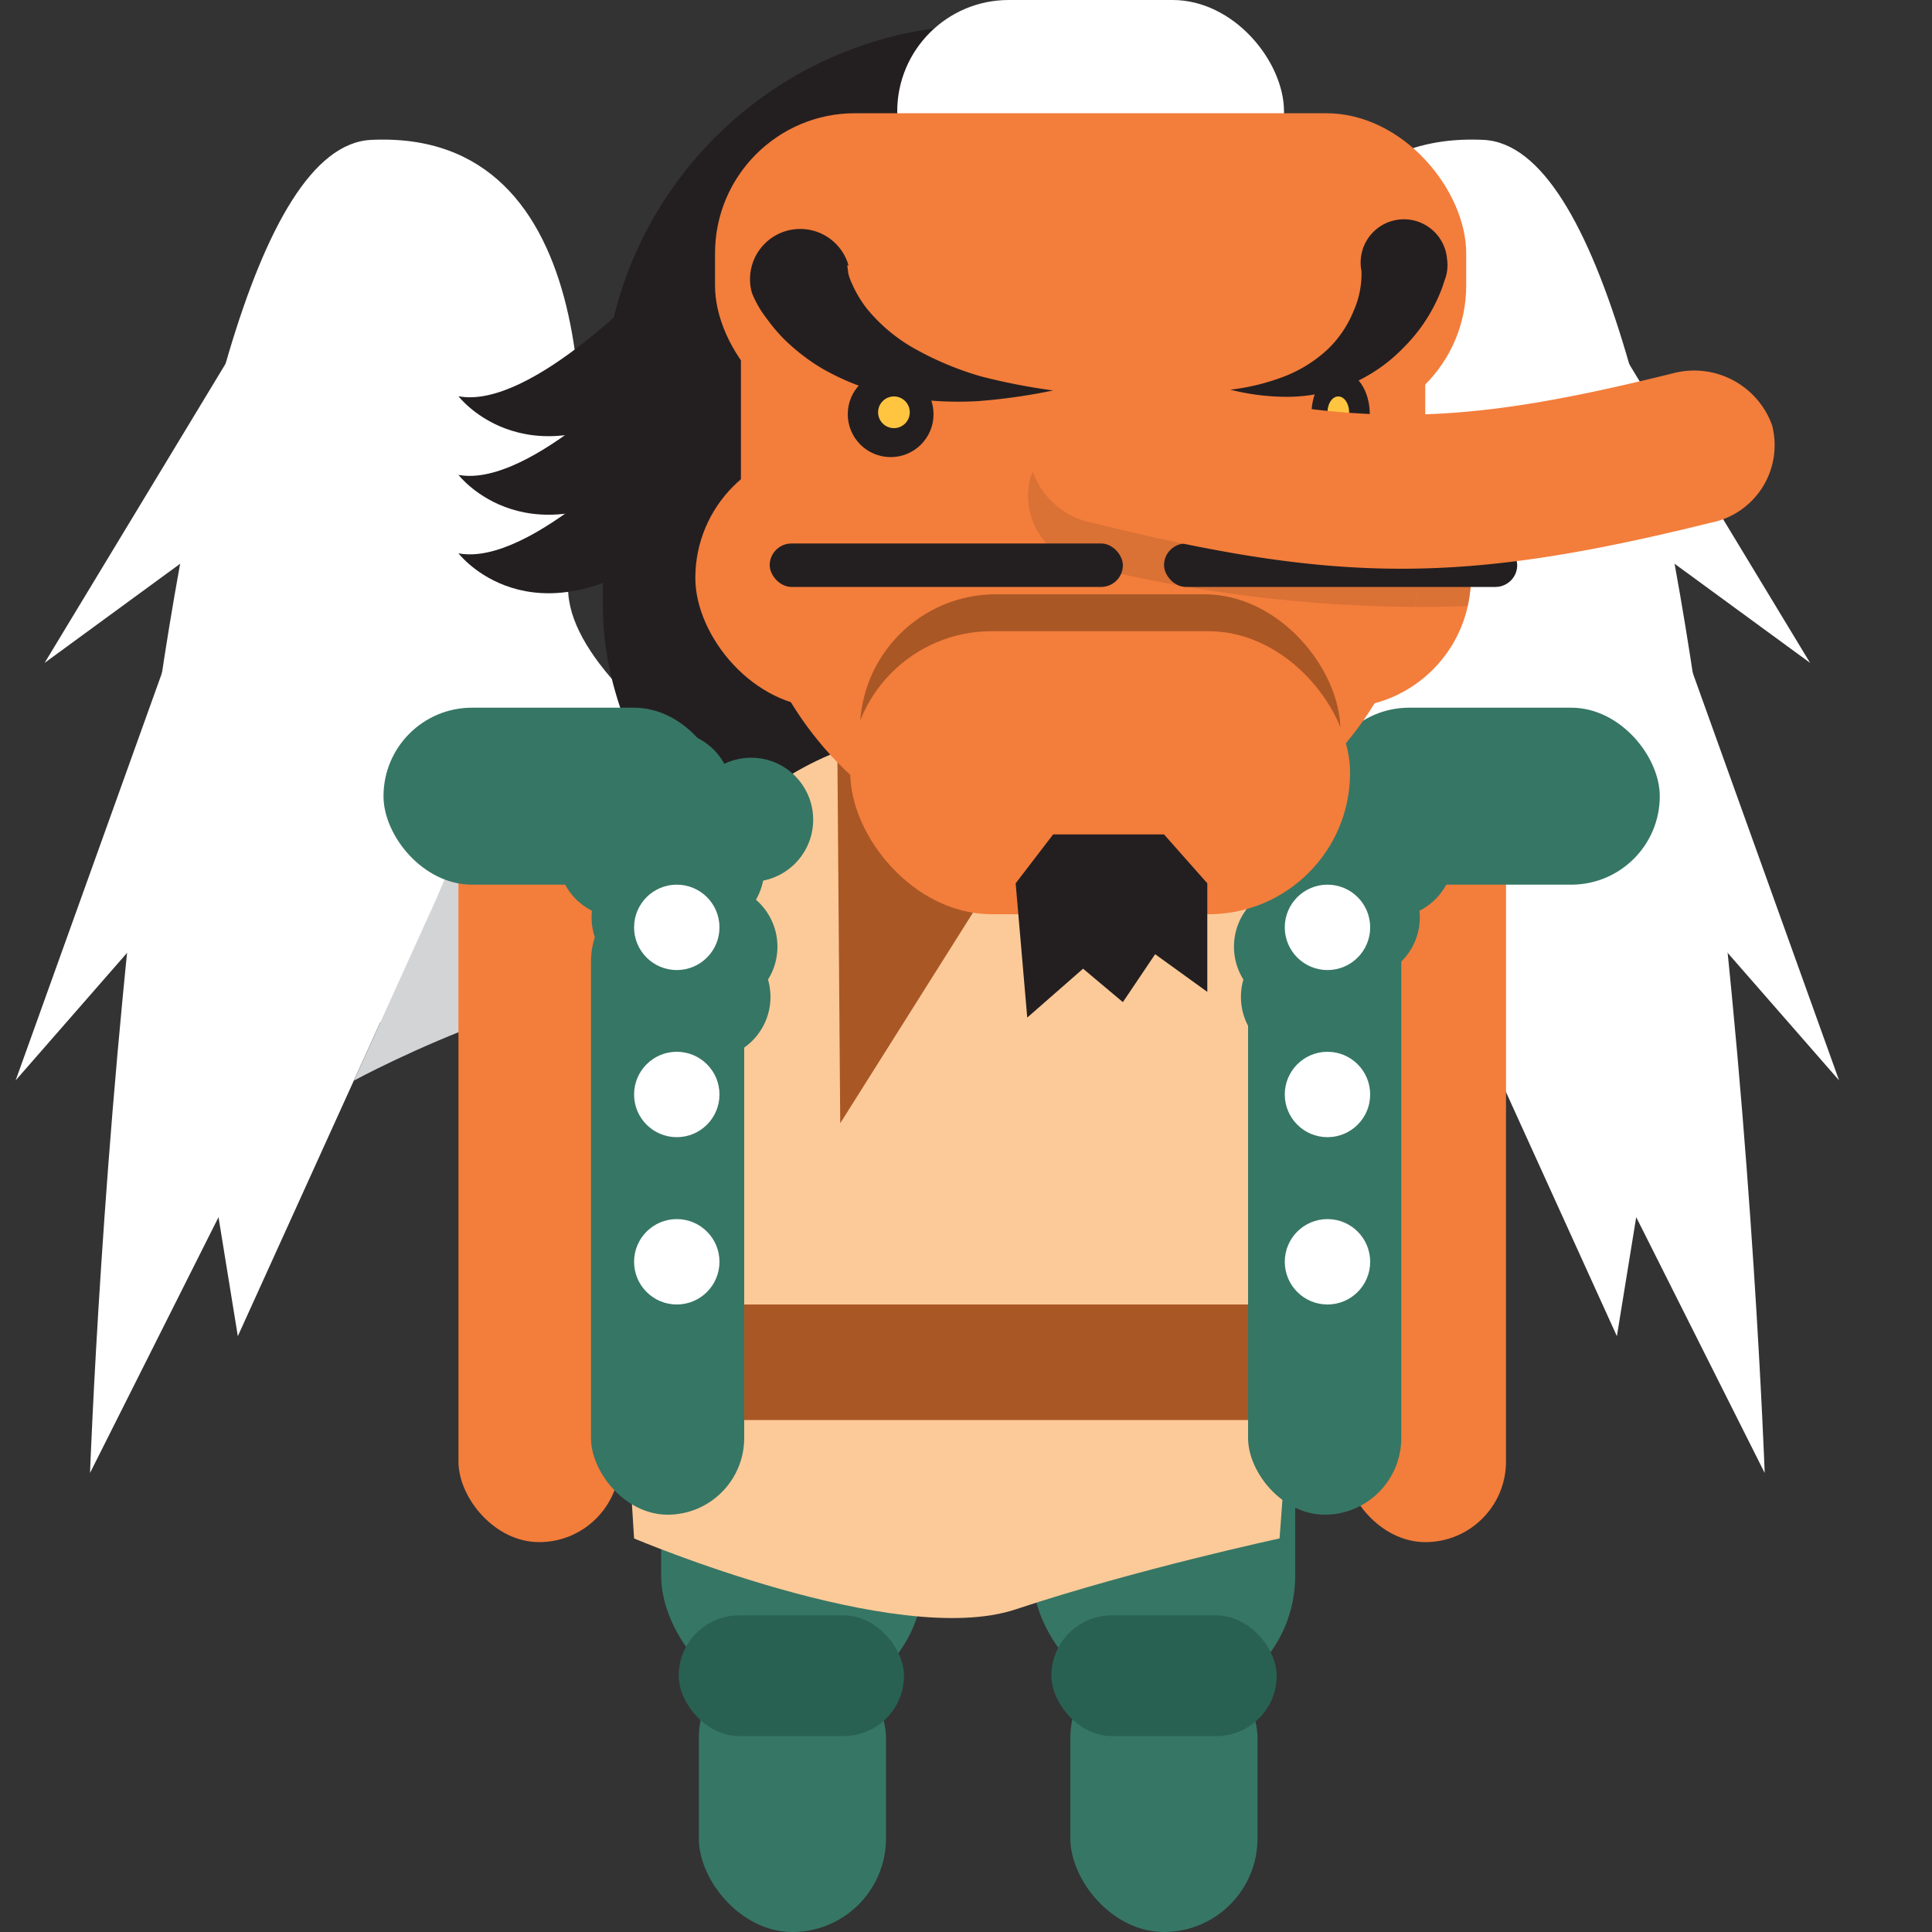 <svg id="Layer_1" data-name="Layer 1" xmlns="http://www.w3.org/2000/svg" viewBox="0 0 100 100"><rect x="0" y="0" width="100" height="100" fill="#333333" stroke="none"/><defs><style>.cls-1{fill:#fff;}.cls-2{fill:#d3d4d6;}.cls-3{fill:#367665;}.cls-4{fill:#286152;}.cls-5{fill:#fcca98;}.cls-6{fill:#f37d3b;}.cls-7{fill:#231f20;}.cls-8{fill:#aa5726;}.cls-9{fill:#da7135;}.cls-10{fill:#ffc540;}</style></defs><title>tengu</title><path class="cls-1" d="M46.13,45.4s-17.85-9-16.67-15.6S31.29,6.66,19.21,7.24s-14.55,69-14.55,69L11.31,63l1,6.16,7.37-16.24"/><path class="cls-2" d="M46.13,45.4l-9.67,6.26C31.1,49,18.32,55.93,18.32,55.93l4.23-9.33,2.27-5.33S31.75,47.49,46.13,45.4Z"/><polyline class="cls-1" points="13.9 15.15 2.31 34.31 10.8 28.1 0.81 55.92 8.91 46.65"/><path class="cls-1" d="M49.87,45.4s17.85-9,16.67-15.6S64.71,6.66,76.79,7.24s14.55,69,14.55,69L84.69,63l-1,6.16L76.29,52.87"/><path class="cls-2" d="M49.87,45.4l9.67,6.26C64.9,49,77.68,55.93,77.68,55.93L73.45,46.6l-2.27-5.33S64.25,47.49,49.87,45.4Z"/><polyline class="cls-1" points="82.09 15.15 93.69 34.31 85.2 28.1 95.19 55.92 87.09 46.65"/><rect class="cls-3" x="34.22" y="67.5" width="13.59" height="20.85" rx="6.79" ry="6.79"/><rect class="cls-3" x="36.17" y="85.13" width="9.69" height="14.87" rx="4.85" ry="4.85"/><rect class="cls-3" x="55.4" y="85.13" width="9.69" height="14.87" rx="4.85" ry="4.85"/><rect class="cls-3" x="53.45" y="67.5" width="13.59" height="20.85" rx="6.79" ry="6.79"/><rect class="cls-4" x="35.13" y="83.61" width="11.66" height="6.25" rx="3.13" ry="3.13"/><rect class="cls-4" x="54.42" y="83.61" width="11.66" height="6.25" rx="3.13" ry="3.13"/><path class="cls-5" d="M32.82,79.63s13.53,5.74,19.75,3.67,13.66-3.67,13.66-3.67l.85-11.42L32,66.56Z"/><rect class="cls-6" x="23.73" y="41.21" width="8.35" height="38.61" rx="4.17" ry="4.17"/><rect class="cls-6" x="69.6" y="41.21" width="8.35" height="38.61" rx="4.17" ry="4.17"/><rect class="cls-7" x="31.21" y="1.29" width="39.68" height="50.05" rx="19.84" ry="19.84"/><rect class="cls-3" x="19.85" y="36.63" width="17.55" height="9.16" rx="4.58" ry="4.58"/><rect class="cls-3" x="68.36" y="36.63" width="17.55" height="9.16" rx="4.58" ry="4.58"/><rect class="cls-5" x="33.17" y="37.8" width="35.18" height="41.92" rx="16.05" ry="16.05"/><rect class="cls-8" x="32.82" y="67.52" width="36.06" height="5.98" rx="2.99" ry="2.99"/><rect class="cls-3" x="30.59" y="45.79" width="7.93" height="32.61" rx="3.97" ry="3.97"/><rect class="cls-3" x="64.6" y="45.79" width="7.93" height="32.61" rx="3.97" ry="3.97"/><circle class="cls-3" cx="65.23" cy="42.43" r="3.21"/><circle class="cls-3" cx="69.44" cy="41.07" r="3.21"/><circle class="cls-3" cx="67.76" cy="44.96" r="3.21"/><circle class="cls-3" cx="72.03" cy="44.27" r="3.21"/><circle class="cls-3" cx="70.28" cy="47.48" r="3.21"/><circle class="cls-3" cx="67.08" cy="49" r="3.21"/><circle class="cls-3" cx="67.44" cy="51.6" r="3.21"/><circle class="cls-3" cx="38.88" cy="42.43" r="3.21"/><circle class="cls-3" cx="34.67" cy="41.07" r="3.21"/><circle class="cls-3" cx="36.35" cy="44.96" r="3.21"/><circle class="cls-3" cx="32.08" cy="44.27" r="3.21"/><circle class="cls-3" cx="33.83" cy="47.48" r="3.21"/><circle class="cls-3" cx="37.03" cy="49" r="3.21"/><circle class="cls-3" cx="36.67" cy="51.6" r="3.21"/><polyline class="cls-8" points="43.34 38.64 43.49 58.14 55.78 38.64"/><rect class="cls-1" x="46.44" width="20.02" height="11.54" rx="5.77" ry="5.77"/><rect class="cls-6" x="37.01" y="5.86" width="38.88" height="16.17" rx="7.25" ry="7.25"/><rect class="cls-6" x="35.99" y="23.2" width="40.14" height="13.43" rx="6.72" ry="6.72"/><path class="cls-6" d="M38.35,13.26V27.13a17.71,17.71,0,1,0,35.42,0V13.26Z"/><circle class="cls-7" cx="46.1" cy="21.44" r="2.22"/><circle class="cls-7" cx="69.64" cy="22.91" r="0.75"/><path class="cls-9" d="M73.77,24.85v2.28a17.31,17.31,0,0,1-.55,4.28c.92,0,1.83,0,2.74-.05a6.32,6.32,0,0,0,.17-1.45A6.68,6.68,0,0,0,73.77,24.85Z"/><path class="cls-9" d="M62.4,23.2h-8a3.67,3.67,0,0,0-1.07,1.54,3.69,3.69,0,0,0,2.88,4.54,72.66,72.66,0,0,0,17,2.13,17.31,17.31,0,0,0,.55-4.28V24.85a6.93,6.93,0,0,0-.93-.68A66.57,66.57,0,0,1,62.4,23.2Z"/><path class="cls-7" d="M43.9,13.74c-.09-.11,0,.22,0,.38a2.83,2.83,0,0,0,.22.61A6,6,0,0,0,44.89,16a8.63,8.63,0,0,0,2.53,2.09,16.16,16.16,0,0,0,3.35,1.39,32.12,32.12,0,0,0,3.74.73,30.3,30.3,0,0,1-3.87.55,17.58,17.58,0,0,1-4.07-.23A12.24,12.24,0,0,1,42.43,19a10.49,10.49,0,0,1-1.89-1.49,8.87,8.87,0,0,1-.84-1,5.47,5.47,0,0,1-.78-1.35,2.59,2.59,0,0,1,5-1.42Z"/><circle class="cls-10" cx="46.27" cy="21.34" r="0.82"/><ellipse class="cls-7" cx="69.39" cy="21.44" rx="1.51" ry="2.22"/><path class="cls-7" d="M74.66,14.85a8.55,8.55,0,0,1-2,3.13,8.36,8.36,0,0,1-2.84,1.94,8.81,8.81,0,0,1-3.14.62,12.1,12.1,0,0,1-3-.37,11.43,11.43,0,0,0,2.78-.68A7,7,0,0,0,68.7,18.1a5.71,5.71,0,0,0,1.36-2,4.74,4.74,0,0,0,.41-2.07,2.24,2.24,0,1,1,4.43-.61,2.14,2.14,0,0,1-.12,1.07Z"/><ellipse class="cls-10" cx="69.27" cy="21.34" rx="0.56" ry="0.82"/><rect class="cls-7" x="39.84" y="28.13" width="18.28" height="2.25" rx="1.13" ry="1.13"/><rect class="cls-7" x="60.25" y="28.13" width="18.28" height="2.25" rx="1.13" ry="1.13"/><path class="cls-6" d="M88.53,27.06c-12.8,3.17-19.19,3.17-32,0a4.09,4.09,0,0,1-3.19-5h0a4.29,4.29,0,0,1,5.12-2.74c11.54,2.86,16.61,2.86,28.14,0A4.29,4.29,0,0,1,91.72,22h0A4.09,4.09,0,0,1,88.53,27.06Z"/><rect class="cls-8" x="44.51" y="30.76" width="24.87" height="14.08" rx="7.04" ry="7.04"/><rect class="cls-6" x="44.01" y="32.67" width="25.87" height="14.65" rx="7.32" ry="7.32"/><polygon class="cls-7" points="52.57 45.72 54.51 43.19 60.25 43.19 62.49 45.72 62.49 51.34 59.79 49.39 58.12 51.87 56.06 50.14 53.17 52.67 52.57 45.72"/><circle class="cls-1" cx="35.03" cy="48" r="2.21"/><circle class="cls-1" cx="35.03" cy="56.65" r="2.21"/><circle class="cls-1" cx="35.03" cy="65.31" r="2.21"/><circle class="cls-1" cx="68.71" cy="48" r="2.21"/><circle class="cls-1" cx="68.71" cy="56.65" r="2.21"/><circle class="cls-1" cx="68.71" cy="65.31" r="2.21"/><path class="cls-7" d="M33.83,14.45s-6.32,6.78-10.1,6.06c0,0,3.72,4.85,10.83-.31"/><path class="cls-7" d="M33.83,18.51s-6.32,6.78-10.1,6.07c0,0,3.72,4.84,10.83-.31"/><path class="cls-7" d="M33.83,22.58s-6.32,6.78-10.1,6.06c0,0,3.72,4.85,10.83-.31"/></svg>